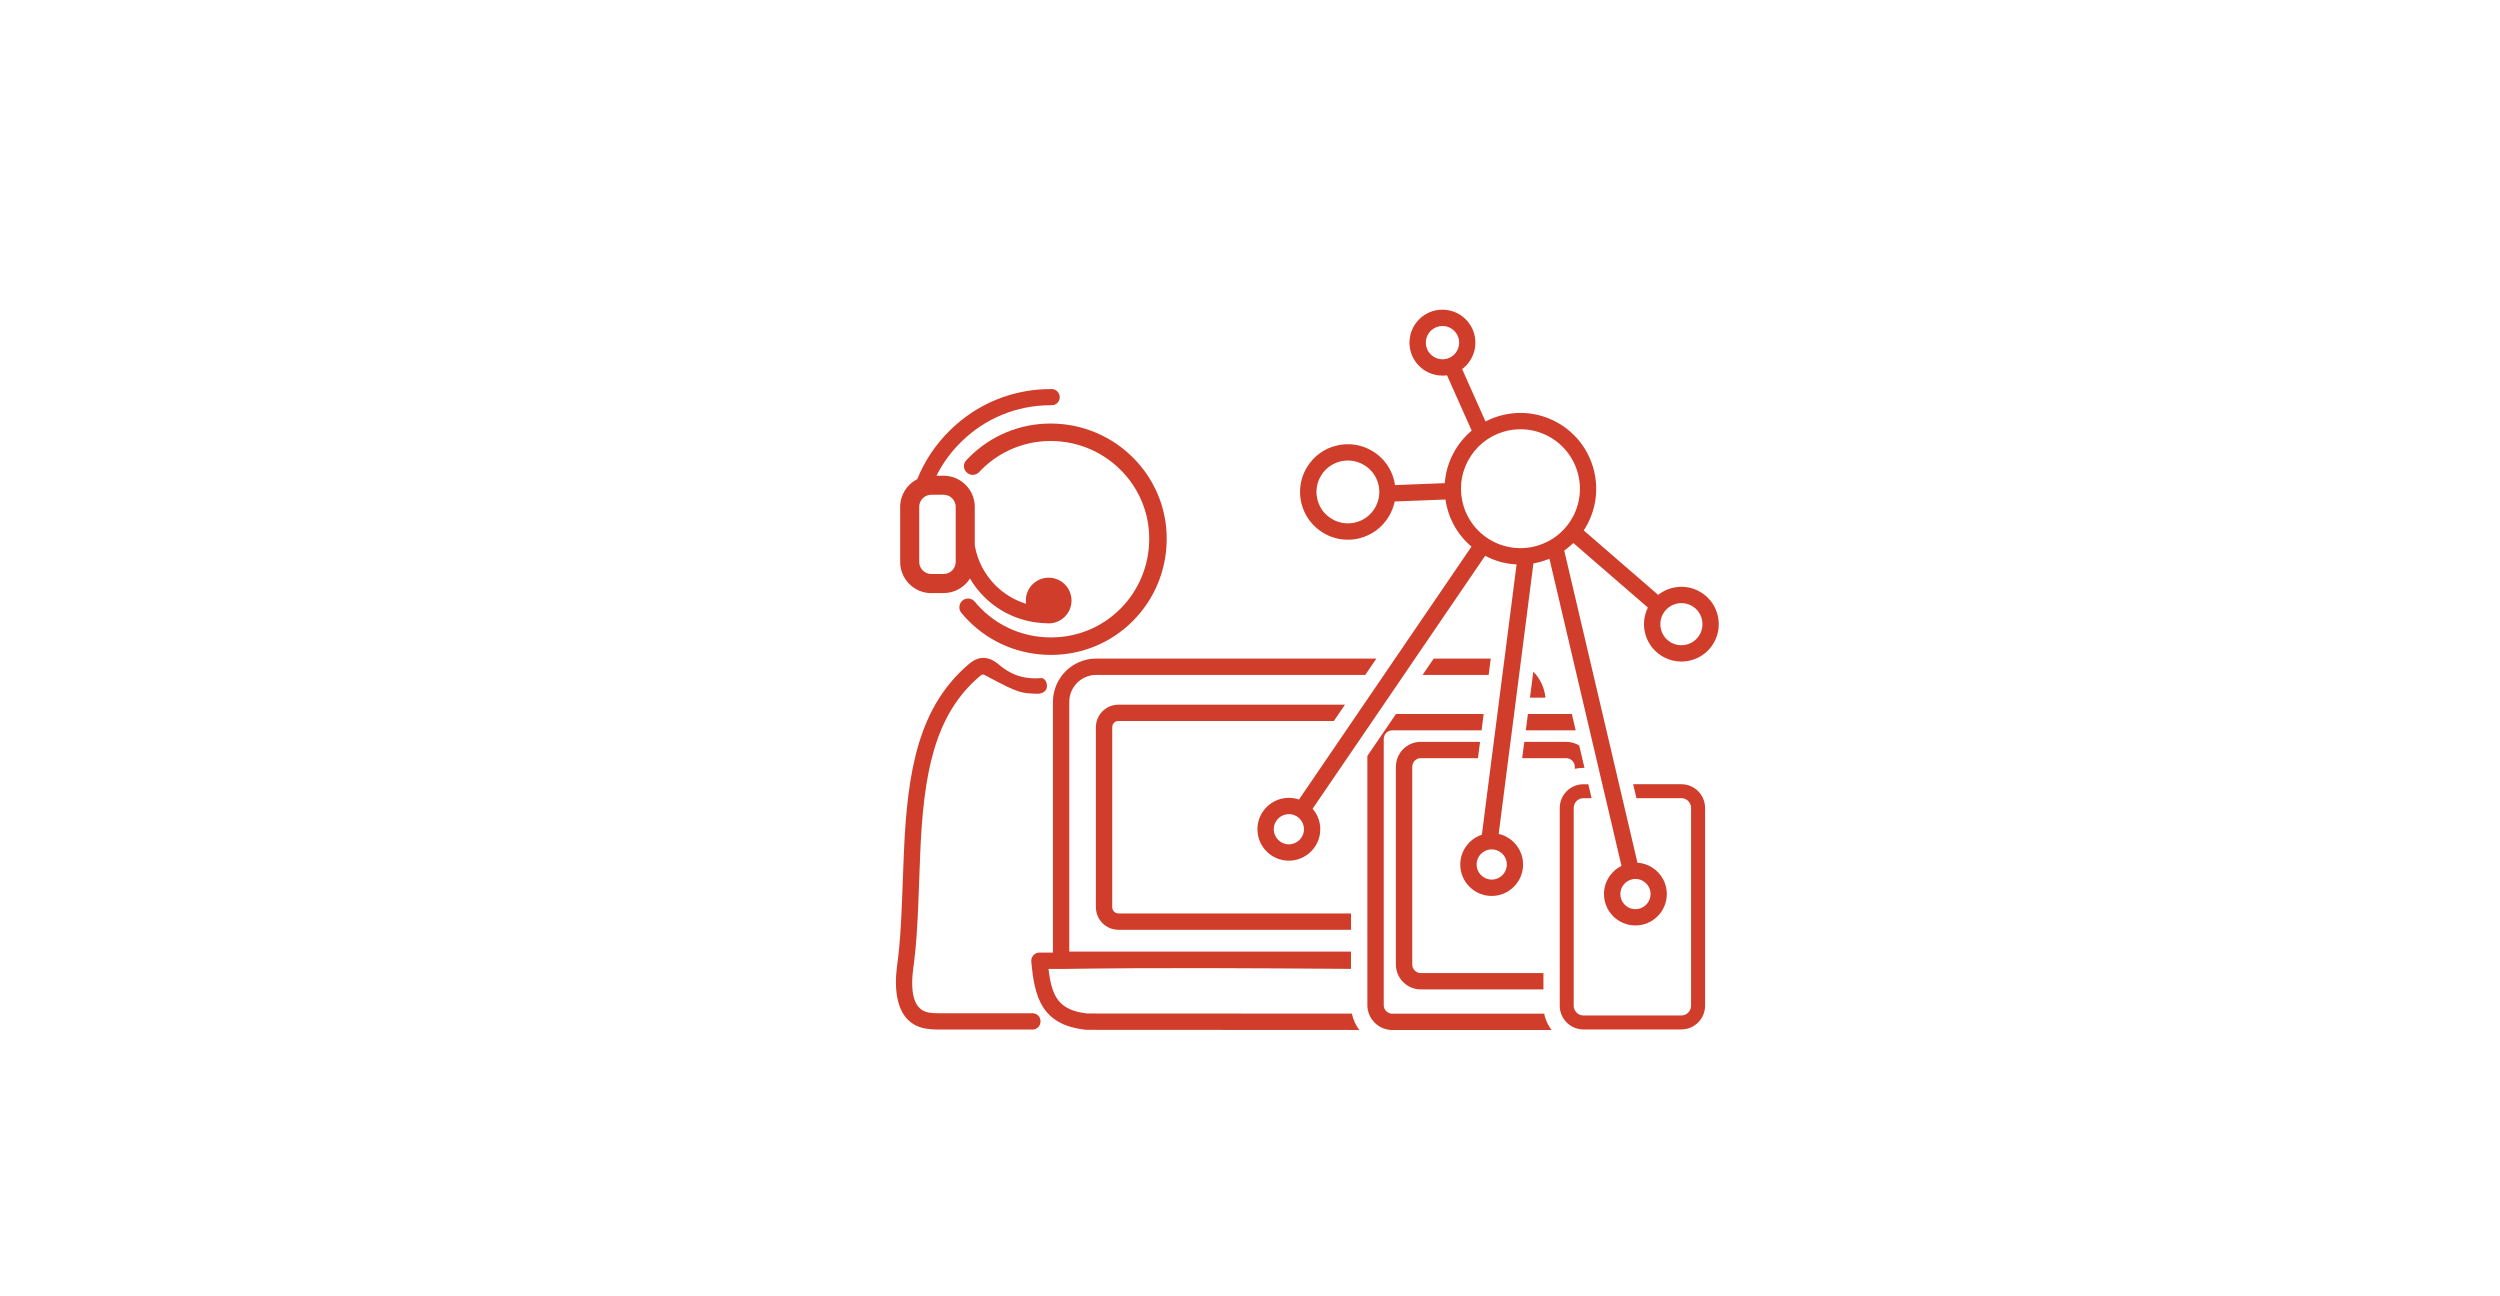 <?xml version="1.0" encoding="UTF-8"?><svg xmlns="http://www.w3.org/2000/svg" id="Ebene_1" viewBox="0 0 1042.7 540.66"><defs><style>.cls-1{fill:#d03d2b;}</style></defs><path class="cls-1" d="M386.15,429.01c1.55.27,3.18.4,5.13.4,19.48.01,23.33.01,38.06,0h1.32c1.83,0,3.31-1.48,3.31-3.31v-.18c0-1.83-1.48-3.32-3.32-3.31h-1.31c-14.73.01-18.58.01-38.04-.01-1.56,0-2.82-.1-3.98-.29-5.65-.98-7.83-7.07-6.46-18.07l.47-3.72q1.13-8.92,1.73-24.9c.17-4.72.39-10.83.72-18.99,1.36-34.13,5.98-58.5,24.78-74.52,1.41-1.2,1.45-.95,3.57.19,12.94,6.95,13.9,6.78,20.23,7.05,2.23.1,4.3-.94,4.3-3.17v-.16c0-1.5-.96-3.32-2.47-3.2-5.75.47-11.53-.5-17.53-5.6-4.25-3.62-8.39-3.82-12.52-.29-20.69,17.64-25.73,43.47-27.17,79.42-.32,8.18-.56,14.29-.74,19.01q-.58,15.69-1.67,24.3l-.48,3.72c-1.07,8.61-.91,23.39,12.06,25.63Z"/><path class="cls-1" d="M438.18,176.65c-12.75,0-24.76,4.94-33.85,13.96-.47.45-.91.91-1.35,1.39-1.51,1.61-1.17,4.21.69,5.42l.1.06c1.47.96,3.4.68,4.61-.6.35-.38.7-.75,1.07-1.11,7.73-7.64,17.91-11.84,28.73-11.84h.35c22.68.17,40.98,18.6,40.79,41.04-.09,10.98-4.37,21.26-12.06,28.96-3.85,3.84-8.33,6.82-13.22,8.84-4.88,2.01-10.16,3.08-15.61,3.08h-.08c-11.06,0-21.4-4.24-29.12-11.96-.95-.95-1.85-1.94-2.69-2.96-1.13-1.37-3.11-1.7-4.63-.79-1.16.68-1.79,1.9-1.79,3.14,0,.81.27,1.63.83,2.32.98,1.19,2.02,2.34,3.13,3.44,9.1,9.1,21.26,14.11,34.27,14.11h.08c12.85-.03,24.92-5.03,33.98-14.07,9.06-9.06,14.09-21.13,14.2-34.05.22-26.45-21.32-48.15-48-48.38h-.41Z"/><path class="cls-1" d="M563.86,422.76l-110.36-.05c-12-1.34-14.81-7.05-16.19-18.6.47,0,.94,0,1.42.01,1.94.01,3.88.02,5.82-.01,38.86-.57,78.4-.29,116.64-.02.76.01,1.51.01,2.28.02v-7.21h-117.5v-104.16c0-6.21,5.04-11.25,11.24-11.25h112.21l4.64-6.81h-116.85c-9.95,0-18.05,8.09-18.05,18.06v104.57h-.41c-1.75-.02-3.51-.03-5.26-.01-.94.01-1.85.42-2.49,1.13-.64.7-.95,1.64-.87,2.6,1.32,14.39,3.94,26.47,22.81,28.47.13.01.24.02.36.02l113.64.06c-1.49-1.98-2.58-4.3-3.09-6.82Z"/><polygon class="cls-1" points="621.76 274.68 597.97 274.68 593.33 281.49 620.89 281.49 621.76 274.68"/><path class="cls-1" d="M638.12,290.99h6.46c-.41-4.22-2.26-8.01-5.06-10.86l-1.4,10.86Z"/><path class="cls-1" d="M466.48,300.72h89.84l4.64-6.81h-94.48c-5.18,0-9.4,4.21-9.4,9.38v75.12c0,5.17,4.22,9.39,9.4,9.39h97.01v-6.82h-97.01c-1.43,0-2.59-1.16-2.59-2.58v-75.12c0-1.42,1.16-2.58,2.59-2.58Z"/><path class="cls-1" d="M570.3,315.25v103.97c0,1.24.22,2.43.63,3.55,1.39,3.8,4.92,6.56,9.13,6.81.21.01.41.02.63.02h47.17s.01.01.01.01c.03,0,.09,0,.12-.01h19.16c-1.09-1.42-1.96-3.03-2.54-4.76-.24-.67-.42-1.35-.55-2.05h-33.68l-30-.02h-.04c-1.81-.18-3.21-1.7-3.21-3.55v-111.04c0-1.97,1.6-3.57,3.58-3.57h37.22l.88-6.82h-36.58l-11.9,17.45Z"/><polygon class="cls-1" points="636.38 304.61 657.19 304.61 655.59 297.79 637.26 297.79 636.38 304.61"/><path class="cls-1" d="M592.57,316.22h23.86l.87-6.81h-24.72c-2.29,0-4.41.74-6.14,2-.98.72-1.84,1.62-2.52,2.65-1.09,1.64-1.73,3.61-1.73,5.72v82.5c0,.49.03.95.1,1.43.02.17.05.34.1.5.25,1.39.78,2.67,1.54,3.8,1.86,2.8,5.04,4.66,8.66,4.66h51.15v-6.82h-51.15c-1.23,0-2.34-.63-2.96-1.59-.13-.17-.23-.36-.31-.55-.18-.44-.29-.92-.29-1.43v-82.5c0-1.97,1.6-3.57,3.57-3.57Z"/><path class="cls-1" d="M656.83,319.79v.87c1.16-.25,2.36-.39,3.59-.39h.43l-2.19-9.34c-1.58-.96-3.43-1.51-5.41-1.51h-17.5l-.88,6.81h18.37c1.97,0,3.57,1.6,3.57,3.57Z"/><path class="cls-1" d="M660.42,429.36h40.83c5.45,0,9.9-4.44,9.9-9.89v-82.5c0-5.46-4.45-9.89-9.9-9.89h-20.09l1.36,5.82h18.73c2.24,0,4.06,1.83,4.06,4.07v82.5c0,2.24-1.82,4.06-4.06,4.06h-40.83c-.87,0-1.68-.27-2.34-.74-1.04-.75-1.72-1.95-1.72-3.32v-82.5c0-.68.17-1.33.47-1.89.68-1.29,2.03-2.17,3.59-2.17h3.4l-1.36-5.82h-2.03c-1.27,0-2.48.24-3.59.67-3.69,1.44-6.3,5.02-6.3,9.22v82.5c0,1.17.19,2.27.57,3.32,1.35,3.83,5.02,6.57,9.32,6.57Z"/><path class="cls-1" d="M551.81,222.19c3.16,1.93,6.71,2.91,10.32,2.91,1.58,0,3.17-.18,4.74-.56,5.16-1.26,9.53-4.45,12.3-8.99,1.22-2,2.07-4.17,2.53-6.39,0,0,0,0,0,0l21.15-.82s0,0,0,0c.24,1.59.6,3.18,1.07,4.75,1.14,3.73,2.92,7.15,5.25,10.15,1.34,1.73,2.87,3.32,4.56,4.74l-31.87,46.71-4.64,6.81-8.48,12.43-4.64,6.81-22.32,32.72c-1.32-.45-2.75-.7-4.22-.7-1.17,0-2.3.15-3.39.44-5.59,1.5-9.72,6.61-9.72,12.67,0,7.23,5.88,13.1,13.1,13.1s13.11-5.88,13.11-13.1c0-.57-.03-1.13-.11-1.68-.34-2.61-1.44-4.98-3.09-6.87l38.08-55.82,4.63-6.81,29.25-42.88c1.98,1.05,4.04,1.87,6.11,2.46.45.13.91.25,1.36.35,1.87.44,3.77.71,5.65.8l-5.04,39.3-.88,6.78-2.09,16.31-.88,6.82-.62,4.8-.88,6.81-4.09,31.89c-2.05.67-3.86,1.83-5.32,3.34-2.28,2.37-3.69,5.57-3.69,9.11,0,7.23,5.88,13.1,13.1,13.1s13.1-5.88,13.1-13.1c0-4.07-1.86-7.71-4.78-10.13-1.55-1.27-3.39-2.2-5.4-2.65l4.05-31.56.88-6.81.62-4.8.88-6.82,1.81-14.08.94-7.33,5.31-41.43c2.29-.39,4.53-1.04,6.68-1.93l15.19,64.76,1.6,6.82,5.27,22.47,1.37,5.82,6.62,28.23c-1.96.96-3.64,2.4-4.88,4.18-1.53,2.13-2.42,4.75-2.42,7.57,0,7.23,5.88,13.1,13.1,13.1s13.11-5.88,13.11-13.1c0-4.56-2.34-8.58-5.89-10.93-1.85-1.23-4.03-2-6.36-2.15l-6.31-26.9-1.37-5.82-1.59-6.82-5.14-21.9-16.13-68.74c1.34-.94,2.61-1.99,3.8-3.15l1.67,1.45,29.43,25.48c-1.79,3.58-2.12,7.64-.95,11.48,1.22,3.98,3.92,7.25,7.6,9.21,2.33,1.23,4.83,1.82,7.29,1.82,2.79,0,5.54-.75,7.94-2.15,2.4-1.42,4.45-3.47,5.85-6.11,4.04-7.6,1.15-17.05-6.45-21.09-5.64-3-12.3-2.17-17.01,1.55l-31.04-26.89c.54-.81,1.05-1.67,1.51-2.54,8.18-15.39,2.32-34.57-13.07-42.75-7.46-3.96-16-4.78-24.08-2.32-1.86.56-3.64,1.3-5.33,2.17l-9.75-21.85c.2-.15.41-.31.61-.48,5.82-4.86,6.59-13.55,1.72-19.37-2.36-2.81-5.67-4.54-9.33-4.87-3.65-.32-7.22.79-10.04,3.15-5.81,4.87-6.58,13.56-1.72,19.37,2.72,3.25,6.62,4.92,10.56,4.92.63,0,1.27-.04,1.89-.13,0,0,0,0,0,0l10.3,23.08s0,0,0,0c-3.07,2.58-5.65,5.73-7.6,9.39-2.1,3.94-3.31,8.19-3.62,12.52,0,0,0,0,0,0l-20.75.81s0,0,0,0c-.08-.62-.2-1.23-.35-1.84-1.26-5.17-4.45-9.54-8.98-12.3-4.54-2.77-9.89-3.6-15.06-2.35-5.17,1.24-9.54,4.44-12.31,8.98-1.93,3.16-2.92,6.72-2.92,10.32,0,1.58.19,3.17.57,4.74,1.25,5.17,4.45,9.54,8.99,12.31ZM537.56,352.15c-3.47,0-6.3-2.82-6.3-6.3,0-3.07,2.21-5.63,5.12-6.18.38-.08.78-.12,1.18-.12,3.04,0,5.57,2.15,6.17,5.02.09.41.13.84.13,1.28,0,3.47-2.82,6.3-6.3,6.3ZM626,355.58c1.5,1.14,2.47,2.94,2.47,4.98,0,3.46-2.82,6.3-6.3,6.3s-6.3-2.83-6.3-6.3c0-2.39,1.33-4.47,3.3-5.54.89-.49,1.92-.76,3-.76,1.44,0,2.77.49,3.83,1.32ZM688.41,372.89c0,.93-.21,1.82-.58,2.62-.98,2.17-3.18,3.68-5.71,3.68-2.04,0-3.86-.98-5.01-2.5-.81-1.05-1.29-2.37-1.29-3.8,0-1.88.82-3.57,2.14-4.72,1.1-.98,2.55-1.58,4.16-1.58.92,0,1.8.19,2.59.56,2.19.98,3.71,3.18,3.71,5.73ZM701.3,251.55c1.38,0,2.8.32,4.11,1.02,4.27,2.28,5.9,7.61,3.62,11.89-2.27,4.27-7.61,5.9-11.88,3.62-2.07-1.1-3.59-2.94-4.27-5.18-.68-2.25-.45-4.62.64-6.7,1.58-2.96,4.63-4.65,7.78-4.65ZM612.26,192.2c3.12-5.85,8.31-10.14,14.65-12.08,2.39-.74,4.85-1.09,7.28-1.09,4,0,7.97.97,11.61,2.91,8.37,4.45,13.16,13.06,13.16,21.94,0,3.92-.93,7.9-2.9,11.6-.38.7-.78,1.39-1.21,2.03-1.35,2.05-2.98,3.84-4.79,5.35-1.37,1.16-2.87,2.14-4.44,2.94-1.63.85-3.35,1.53-5.13,1.99-2.29.62-4.67.9-7.07.82-1.26-.03-2.52-.16-3.78-.4-.63-.11-1.26-.25-1.87-.42-1.51-.4-3.02-.95-4.48-1.67-.26-.13-.52-.26-.78-.4-1.8-.95-3.44-2.11-4.92-3.43-1.67-1.48-3.13-3.2-4.32-5.09-1.21-1.88-2.16-3.93-2.83-6.12-1.94-6.34-1.29-13.05,1.82-18.89ZM596.31,147.36c-2.46-2.93-2.07-7.31.87-9.77,1.27-1.06,2.82-1.62,4.45-1.62.21,0,.41.01.63.03,1.84.16,3.52,1.04,4.71,2.46,2.46,2.93,2.07,7.33-.88,9.78-2.93,2.45-7.31,2.07-9.77-.88ZM550.98,198.36c1.83-2.99,4.71-5.1,8.1-5.92,1.04-.25,2.08-.37,3.12-.37,2.38,0,4.72.65,6.8,1.92,2.99,1.82,5.09,4.7,5.92,8.1.82,3.4.27,6.91-1.55,9.91-1.83,2.99-4.7,5.09-8.1,5.91-3.4.82-6.91.28-9.91-1.55-1.49-.91-2.77-2.09-3.77-3.45-1-1.37-1.73-2.94-2.14-4.64-.83-3.41-.28-6.93,1.54-9.91Z"/><path class="cls-1" d="M388.43,247.36h5.13c4.62,0,8.69-2.42,10.99-6.07,0,0,0,0,0,0,1.61,2.74,3.57,5.28,5.87,7.58,6.92,6.91,16.09,10.81,25.92,11.07.34.04.69.06,1.04.06,5.27,0,9.53-4.27,9.53-9.53s-4.27-9.53-9.53-9.53-9.53,4.27-9.53,9.53c0,.46.04.91.11,1.36-4.79-1.48-9.17-4.09-12.78-7.71-4.58-4.57-7.54-10.35-8.62-16.64v-16.07c0-7.16-5.83-13-13-13h-2.98c2.56-5.12,5.98-9.84,10.17-13.98,10.05-9.95,23.32-15.42,37.4-15.42h.45c1.9.04,3.38-1.48,3.39-3.33.02-1.86-1.47-3.38-3.33-3.4-16.1-.13-31.2,6.04-42.63,17.37-5.9,5.85-10.44,12.69-13.45,20.17-4.23,2.13-7.14,6.54-7.14,11.59v22.97c0,7.16,5.83,13,13,13ZM388.43,206.35h5.13c2.78,0,5.04,2.26,5.04,5.04v22.97c0,2.78-2.26,5.04-5.04,5.04h-5.13c-2.78,0-5.04-2.26-5.04-5.04v-22.97c0-2.4,1.69-4.41,3.94-4.92.36-.08.72-.12,1.1-.12Z"/></svg>